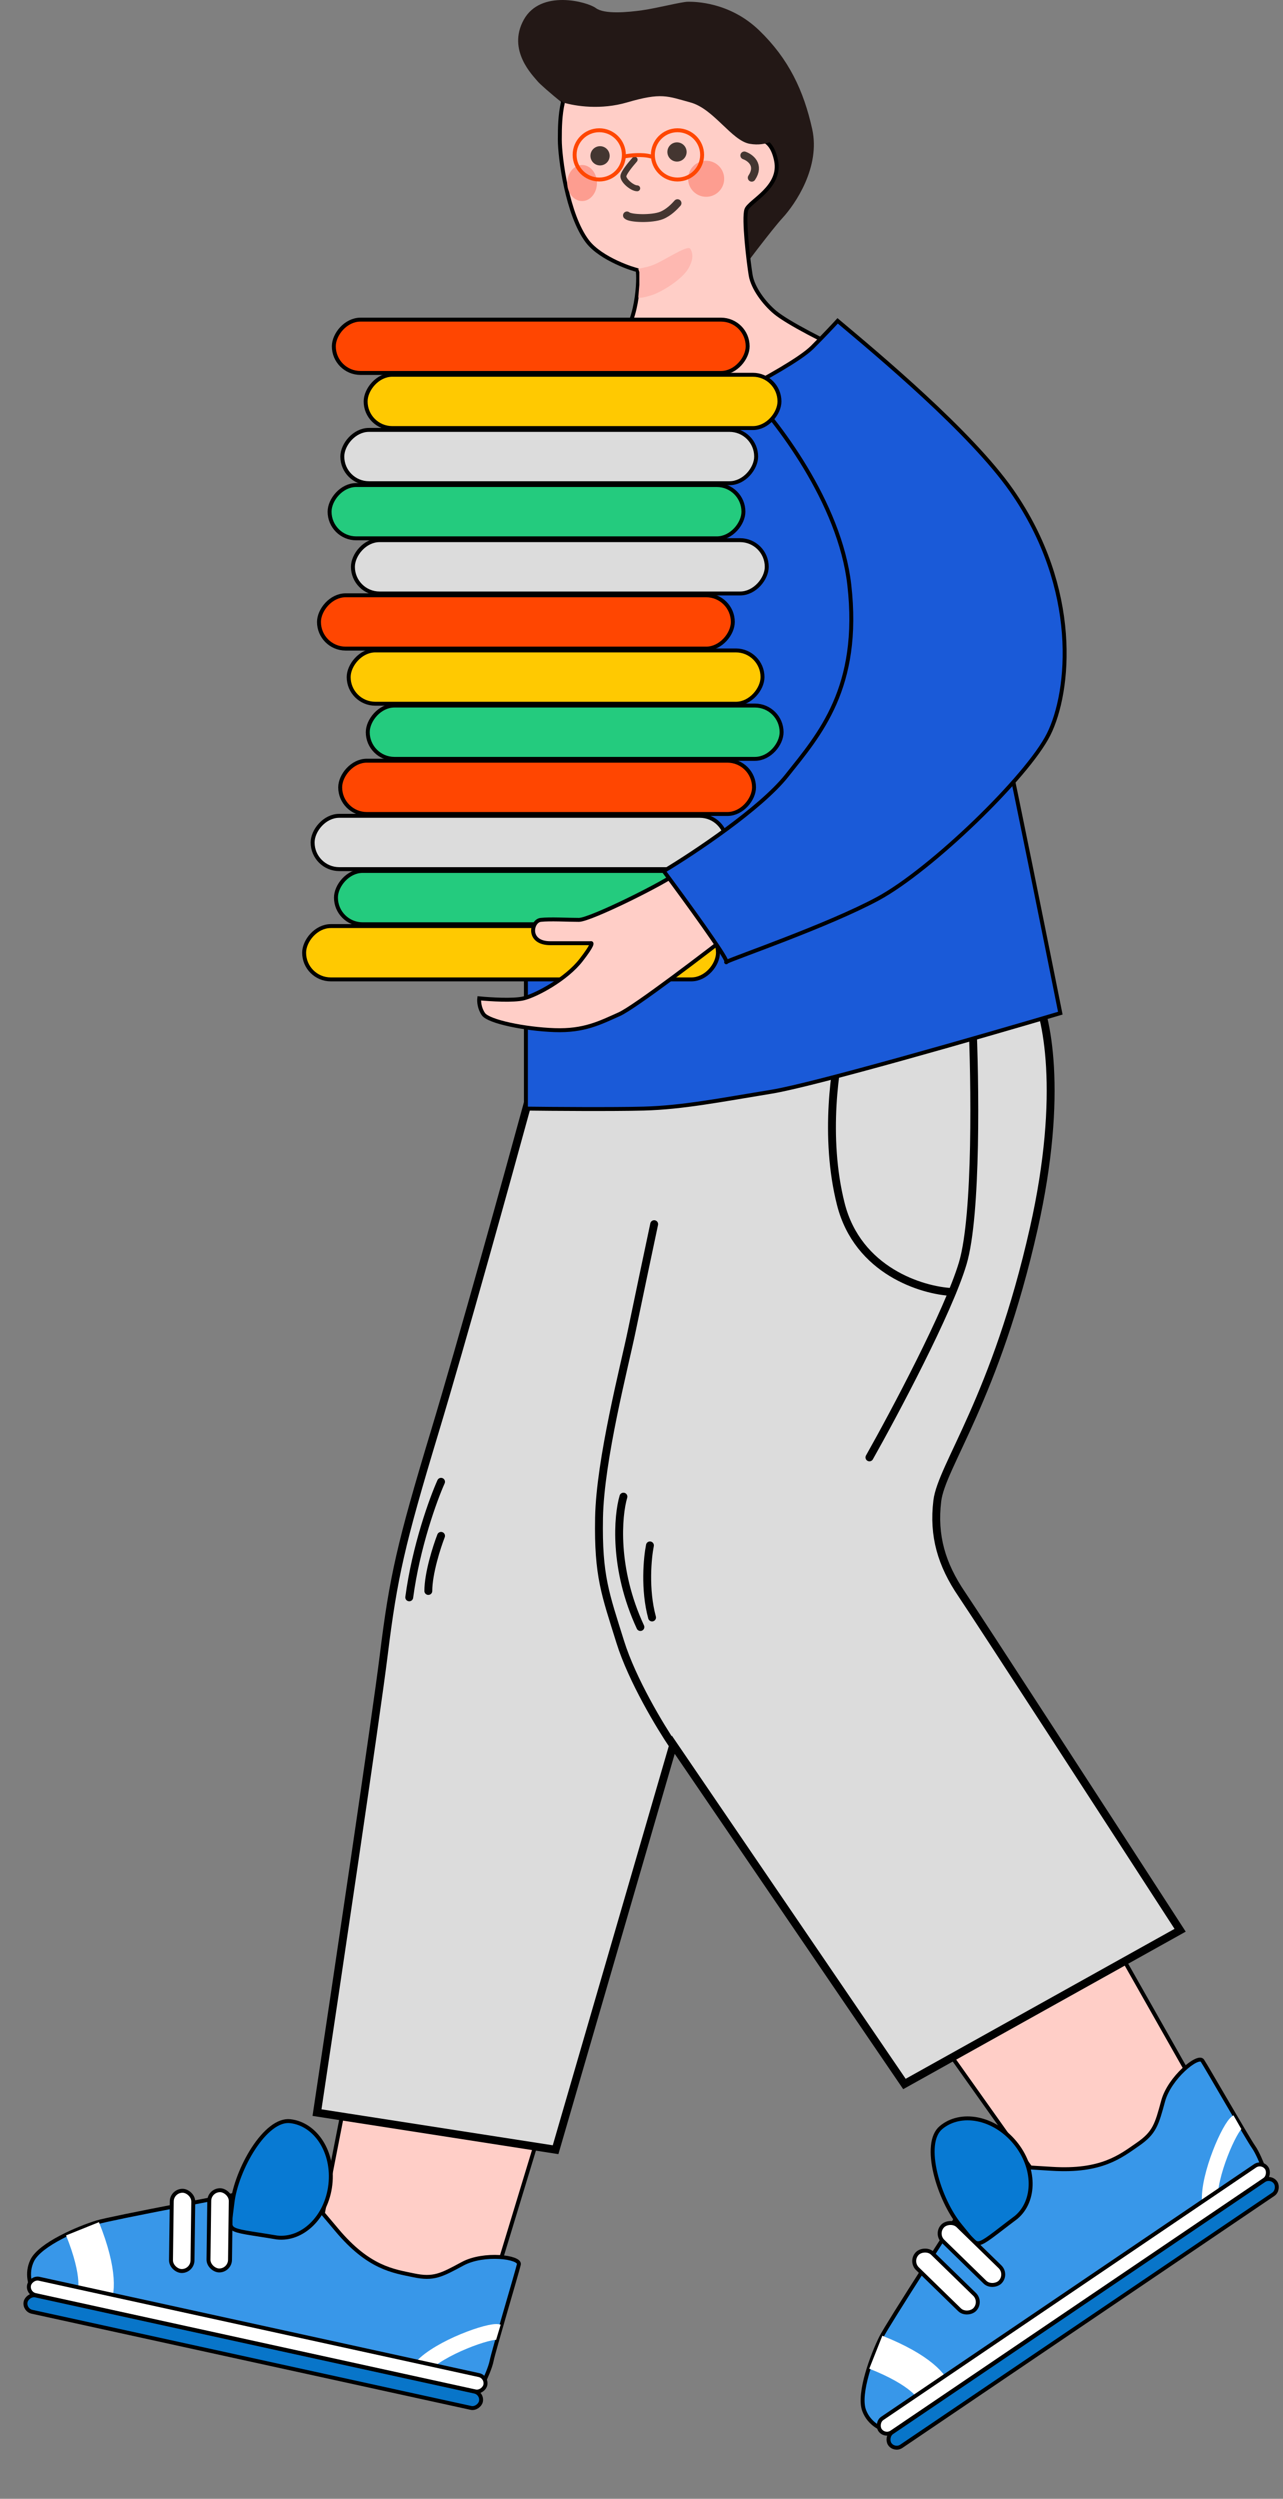 <?xml version="1.0" encoding="UTF-8"?> <svg xmlns="http://www.w3.org/2000/svg" width="326" height="635" viewBox="0 0 326 635" fill="none"><rect x="0" y="0" width="326" height="635" fill="#808080" stroke="none"/> <path d="M307.276 536.426L277.87 484.503L235.362 513.546L269.182 561.225L307.276 536.426Z" fill="#FFCEC7" stroke="black"></path> <path d="M318.452 545.481C319.53 546.99 320.697 549.881 321.146 551.139L225.501 617.686C224.064 617.417 220.867 616.016 219.574 612.567C217.957 608.257 221.729 598.288 223.885 593.977C225.609 590.529 243.104 563.442 251.635 550.331C252.623 550.331 257.131 550.492 267.262 551.139C279.925 551.947 284.774 547.906 289.085 544.942C293.396 541.978 293.935 539.823 295.551 533.896C297.168 527.968 304.442 522.041 305.52 523.658C306.598 525.274 317.105 543.595 318.452 545.481Z" fill="#3897E9" stroke="black" stroke-linecap="round"></path> <path d="M314.408 539.284C312.522 540.362 306.972 552.809 307.403 559.491" stroke="white" stroke-width="4"></path> <path d="M237.354 608.256C237.174 606.64 233.959 602.275 222.535 597.749" stroke="white" stroke-width="9"></path> <rect x="-0.134" y="0.694" width="118.408" height="4.248" rx="2.124" transform="matrix(-0.828 0.561 0.561 0.828 322.425 552.397)" fill="#0875C9" stroke="black"></rect> <rect x="-0.134" y="0.694" width="118.659" height="4.248" rx="2.124" transform="matrix(-0.828 0.561 0.561 0.828 320.162 548.698)" fill="white" stroke="black"></rect> <path d="M244.017 565.604C244.551 566.244 245.007 566.811 245.408 567.309C246.051 568.11 246.553 568.734 247.011 569.203C247.73 569.939 248.198 570.137 248.765 570.045C249.086 569.993 249.477 569.842 249.989 569.551C250.5 569.262 251.105 568.85 251.851 568.303C252.595 567.757 253.455 567.096 254.48 566.308C255.525 565.504 256.742 564.568 258.185 563.487C263.179 559.308 263.158 550.788 257.831 544.405C252.5 538.018 244.113 536.477 239.11 540.653C237.926 541.641 237.259 543.241 237.048 545.274C236.837 547.303 237.087 549.701 237.675 552.192C238.852 557.178 241.355 562.415 244.017 565.604Z" fill="#087AD3" stroke="black"></path> <rect x="-0.707" y="0.009" width="20.395" height="5.466" rx="2.733" transform="matrix(-0.716 -0.698 -0.698 0.716 255.544 577.442)" fill="white" stroke="black"></rect> <rect x="-0.707" y="0.009" width="20.395" height="5.466" rx="2.733" transform="matrix(-0.716 -0.698 -0.698 0.716 249.079 584.447)" fill="white" stroke="black"></rect> <path d="M123.801 585.512L141.154 528.419L90.814 517.637L79.577 575.003L123.801 585.512Z" fill="#FFCEC7" stroke="black"></path> <path d="M124.94 599.849C124.59 601.67 123.299 604.509 122.698 605.701L8.56 582.267C7.765 581.04 6.576 577.758 8.183 574.444C10.193 570.302 20.015 566.164 24.624 564.755C28.311 563.627 59.994 557.635 75.375 554.779C76.055 555.495 79.046 558.873 85.559 566.659C93.701 576.391 99.972 577.119 105.09 578.2C110.208 579.281 112.142 578.185 117.55 575.271C122.959 572.358 132.267 573.543 131.839 575.438C131.41 577.333 125.378 597.573 124.94 599.849Z" fill="#3897E9" stroke="black" stroke-linecap="round"></path> <path d="M126.645 592.65C124.564 592.026 111.72 596.584 107.176 601.502" stroke="white" stroke-width="4"></path> <path d="M23.562 584.357C24.61 583.113 25.556 577.775 20.963 566.378" stroke="white" stroke-width="9"></path> <rect x="-0.595" y="0.382" width="118.408" height="4.248" rx="2.124" transform="matrix(-0.977 -0.214 -0.214 0.977 122.151 607.704)" fill="#0875C9" stroke="black"></rect> <rect x="-0.595" y="0.382" width="118.659" height="4.248" rx="2.124" transform="matrix(-0.977 -0.214 -0.214 0.977 123.271 603.515)" fill="white" stroke="black"></rect> <path d="M59.059 559.788C58.964 560.616 58.867 561.337 58.782 561.971C58.646 562.989 58.54 563.783 58.516 564.438C58.478 565.466 58.656 565.942 59.114 566.289C59.373 566.486 59.752 566.664 60.316 566.836C60.878 567.006 61.593 567.161 62.503 567.324C63.412 567.488 64.483 567.655 65.761 567.854C67.064 568.058 68.581 568.294 70.359 568.595C76.828 569.332 82.987 563.445 83.94 555.186C84.894 546.922 80.23 539.782 73.756 539.035C72.224 538.859 70.605 539.479 68.986 540.727C67.371 541.972 65.805 543.806 64.406 545.949C61.605 550.238 59.536 555.661 59.059 559.788Z" fill="#087AD3" stroke="black"></path> <rect x="-0.494" y="-0.506" width="20.395" height="5.466" rx="2.733" transform="matrix(0.013 -1 -1 -0.013 57.91 576.506)" fill="white" stroke="black"></rect> <rect x="-0.494" y="-0.506" width="20.395" height="5.466" rx="2.733" transform="matrix(0.013 -1 -1 -0.013 48.379 576.65)" fill="white" stroke="black"></rect> <path d="M262.679 312.16C270.438 277.674 265.912 257.557 262.679 251.81L134.164 280.099C129.135 298.51 117.352 341.043 110.455 363.89C101.833 392.449 99.947 400.801 97.522 420.469C95.583 436.203 85.398 504.619 80.549 536.86L141.169 546.289L171.075 443.37L229.809 529.585L299.859 490.519C283.065 464.564 248.453 411.147 244.358 405.111C239.239 397.568 237.084 390.293 238.161 381.402C239.239 372.511 252.98 355.268 262.679 312.16Z" fill="#DCDCDC" stroke="black" stroke-width="2"></path> <path d="M165.144 392.719C164.515 395.862 163.743 403.927 165.683 411.039" stroke="black" stroke-width="2" stroke-linecap="round"></path> <path d="M158.409 380.326C156.972 385.175 155.822 398.593 162.72 413.465" stroke="black" stroke-width="2" stroke-linecap="round"></path> <path d="M112.067 390.294C110.99 393.078 108.834 399.778 108.834 404.304" stroke="black" stroke-width="2" stroke-linecap="round"></path> <path d="M112.067 376.553C110.092 380.954 105.709 392.988 103.985 405.921" stroke="black" stroke-width="2" stroke-linecap="round"></path> <path d="M241.931 328.327C234.297 327.968 217.952 322.992 213.641 305.965C209.33 288.937 212.204 270.311 214.18 263.126" stroke="black" stroke-width="2" stroke-linecap="round"></path> <path d="M171.07 443.64C167.837 438.88 160.617 426.936 157.599 417.236C153.827 405.112 151.941 400.532 152.211 385.714C152.48 370.895 158.677 347.186 160.563 338.026C162.072 330.698 164.963 317.011 166.221 311.083" stroke="black" stroke-width="2" stroke-linecap="round"></path> <path d="M247.049 258.815C247.767 274.442 248.288 308.767 244.624 321.052C240.96 333.338 227.291 359.041 220.915 370.357" stroke="black" stroke-width="2" stroke-linecap="round"></path> <path d="M198.823 55.401C196.237 58.203 188.944 67.884 185.621 72.375C175.024 59.173 153.237 32.554 150.866 31.692C147.902 30.615 137.664 21.992 136.586 20.645C135.509 19.298 128.773 12.832 133.084 5.019C137.395 -2.795 149.249 0.439 151.405 2.055C153.56 3.672 159.487 3.133 163.259 2.594C167.031 2.055 173.228 0.439 174.844 0.439C176.461 0.439 185.352 0.439 192.896 7.713C200.44 14.988 204.212 23.07 206.367 32.77C208.522 42.469 202.056 51.899 198.823 55.401Z" fill="#231816"></path> <path d="M196.937 79.379C200.17 82.074 210.049 87.103 215.797 89.617C213.857 103.412 162.541 110.453 137.125 112.249C142.334 105.154 153.722 89.995 157.601 86.115C162.451 81.265 162.451 68.603 161.912 68.603C161.373 68.603 152.738 65.919 149.249 61.328C144.13 54.592 142.244 40.051 142.244 35.463C142.244 29.267 142.514 22.8 147.633 16.873C152.752 10.946 155.177 15.526 164.068 11.754C172.959 7.982 181.85 15.256 185.891 18.759C189.932 22.261 187.507 33.847 189.663 34.655C191.818 35.463 195.86 34.116 197.207 40.852C198.554 47.587 190.471 51.09 189.663 53.245C188.855 55.401 190.202 66.716 190.741 69.95C191.279 73.183 194.153 77.059 196.937 79.379Z" fill="#FFCEC7" stroke="black"></path> <path d="M190.473 36.541C195.053 37.349 197.478 34.925 197.747 35.194V20.376L174.307 8.252C161.375 8.701 135.241 9.976 134.163 11.485C133.085 12.994 139.641 21.813 143.054 26.034C146.287 27.021 152.697 27.964 159.308 26.034C168.107 23.464 169.512 24.417 175.439 26.034C181.367 27.65 185.892 35.733 190.473 36.541Z" fill="#231816"></path> <path d="M189.124 39.505C190.651 40.044 193.166 41.929 191.01 45.163" stroke="#443631" stroke-width="2" stroke-linecap="round"></path> <path d="M172.15 51.629C171.432 52.437 169.95 54.011 168.105 54.749C165.661 55.727 160.114 55.558 159.306 54.749" stroke="#443631" stroke-width="2" stroke-linecap="round"></path> <path d="M161.262 40.573C160.005 42.01 158.626 43.761 158.411 44.624C158.141 45.701 160.566 47.857 161.913 47.857" stroke="#443631" stroke-width="1.5" stroke-linecap="round"></path> <path d="M255.946 191.46C254.437 184.994 224.783 121.23 210.144 90.156C205.294 92.132 194.302 96.623 189.129 98.778C183.956 100.933 149.973 107.938 133.628 111.172V281.717C140.273 281.806 155.559 281.932 163.534 281.717C173.502 281.447 182.932 279.561 196.134 277.406C206.695 275.681 249.39 263.396 269.417 257.468C265.555 238.16 257.455 197.926 255.946 191.46Z" fill="#1A5AD8" stroke="black"></path> <rect x="-0.5" y="0.5" width="105.153" height="13.549" rx="6.774" transform="matrix(-1 0 0 1 181.932 234.837)" fill="#FFC901" stroke="black"></rect> <rect x="-0.5" y="0.5" width="105.153" height="13.549" rx="6.774" transform="matrix(-1 0 0 1 190.016 220.826)" fill="#24CB7E" stroke="black"></rect> <rect x="-0.5" y="0.5" width="105.153" height="13.549" rx="6.774" transform="matrix(-1 0 0 1 184.088 206.817)" fill="#DCDCDC" stroke="black"></rect> <rect x="-0.5" y="0.5" width="105.153" height="13.549" rx="6.774" transform="matrix(-1 0 0 1 191.093 192.806)" fill="#FF4601" stroke="black"></rect> <rect x="-0.5" y="0.5" width="105.153" height="13.549" rx="6.774" transform="matrix(-1 0 0 1 198.098 178.796)" fill="#24CB7E" stroke="black"></rect> <rect x="-0.5" y="0.5" width="105.153" height="13.549" rx="6.774" transform="matrix(-1 0 0 1 193.248 164.787)" fill="#FFC901" stroke="black"></rect> <rect x="-0.5" y="0.5" width="105.153" height="13.549" rx="6.774" transform="matrix(-1 0 0 1 185.704 150.776)" fill="#FF4601" stroke="black"></rect> <rect x="-0.5" y="0.5" width="105.153" height="13.549" rx="6.774" transform="matrix(-1 0 0 1 194.326 136.766)" fill="#DCDCDC" stroke="black"></rect> <rect x="-0.5" y="0.5" width="105.153" height="13.549" rx="6.774" transform="matrix(-1 0 0 1 188.399 122.757)" fill="#24CB7E" stroke="black"></rect> <rect x="-0.5" y="0.5" width="105.153" height="13.549" rx="6.774" transform="matrix(-1 0 0 1 191.633 108.746)" fill="#DCDCDC" stroke="black"></rect> <path d="M157.337 257.738C161.216 256.014 179.429 242.111 188.051 235.376C183.471 230.167 173.825 220.181 171.885 221.905C169.461 224.06 150.062 233.759 147.098 233.759C144.135 233.759 139.824 233.49 137.399 233.759C134.974 234.029 133.897 239.687 139.824 239.687H150.062C150.511 239.507 150.655 240.118 147.637 243.997C143.865 248.847 136.321 252.888 133.088 253.697C130.502 254.343 124.467 253.966 121.773 253.697C121.683 254.415 121.773 256.229 122.85 257.738C124.197 259.624 133.358 261.51 140.902 261.779C148.446 262.049 152.487 259.893 157.337 257.738Z" fill="#FFCEC7" stroke="black"></path> <path d="M206.371 88.27C203.353 91.288 193.798 96.533 189.397 98.778C197.21 106.681 213.43 127.714 215.801 148.621C218.765 174.755 208.257 186.61 199.905 197.117C193.223 205.523 176.285 216.785 168.652 221.365C174.12 228.714 184.548 243.054 184.62 244.429C184.489 244.499 184.461 244.536 184.548 244.536C184.6 244.536 184.623 244.499 184.62 244.429C186.53 243.404 210.467 235.179 223.075 228.37C236.546 221.096 261.064 197.387 266.452 186.61C271.841 175.833 274.535 149.699 257.022 124.642C246.648 109.798 222.896 89.977 212.837 81.535C211.939 82.523 209.388 85.253 206.371 88.27Z" fill="#1A5AD8" stroke="black"></path> <rect x="-0.5" y="0.5" width="105.153" height="13.549" rx="6.774" transform="matrix(-1 0 0 1 197.559 94.737)" fill="#FFC901" stroke="black"></rect> <rect x="-0.5" y="0.5" width="105.153" height="13.549" rx="6.774" transform="matrix(-1 0 0 1 189.475 80.727)" fill="#FF4601" stroke="black"></rect> <circle cx="2.444" cy="2.444" r="2.444" transform="matrix(-1 0 0 1 174.463 36.174)" fill="#443631"></circle> <circle cx="2.444" cy="2.444" r="2.444" transform="matrix(-1 0 0 1 154.91 37.151)" fill="#443631"></circle> <circle cx="4.58" cy="4.58" r="4.58" transform="matrix(-1 0 0 1 184.008 40.852)" fill="#FD9D90"></circle> <ellipse cx="3.772" cy="4.58" rx="3.772" ry="4.58" transform="matrix(-1 0 0 1 151.678 41.93)" fill="#FD9D90"></ellipse> <path d="M167.843 66.447C165.041 67.956 163.802 67.884 162.185 68.333L162.455 69.141V69.95V72.374L162.185 75.608C162.814 75.697 163.263 75.715 165.418 75.069C168.113 74.26 173.232 71.027 174.848 68.333C176.465 65.639 175.926 64.022 175.387 63.214C174.848 62.406 171.346 64.561 167.843 66.447Z" fill="#FEB8B1"></path> <path d="M158.628 39.756C159.953 39.491 163.16 39.12 165.387 39.756" stroke="#FF4601" stroke-linecap="round"></path> <circle cx="172.145" cy="39.358" r="6.259" stroke="#FF4601"></circle> <circle cx="152.266" cy="39.358" r="6.259" stroke="#FF4601"></circle> </svg> 
